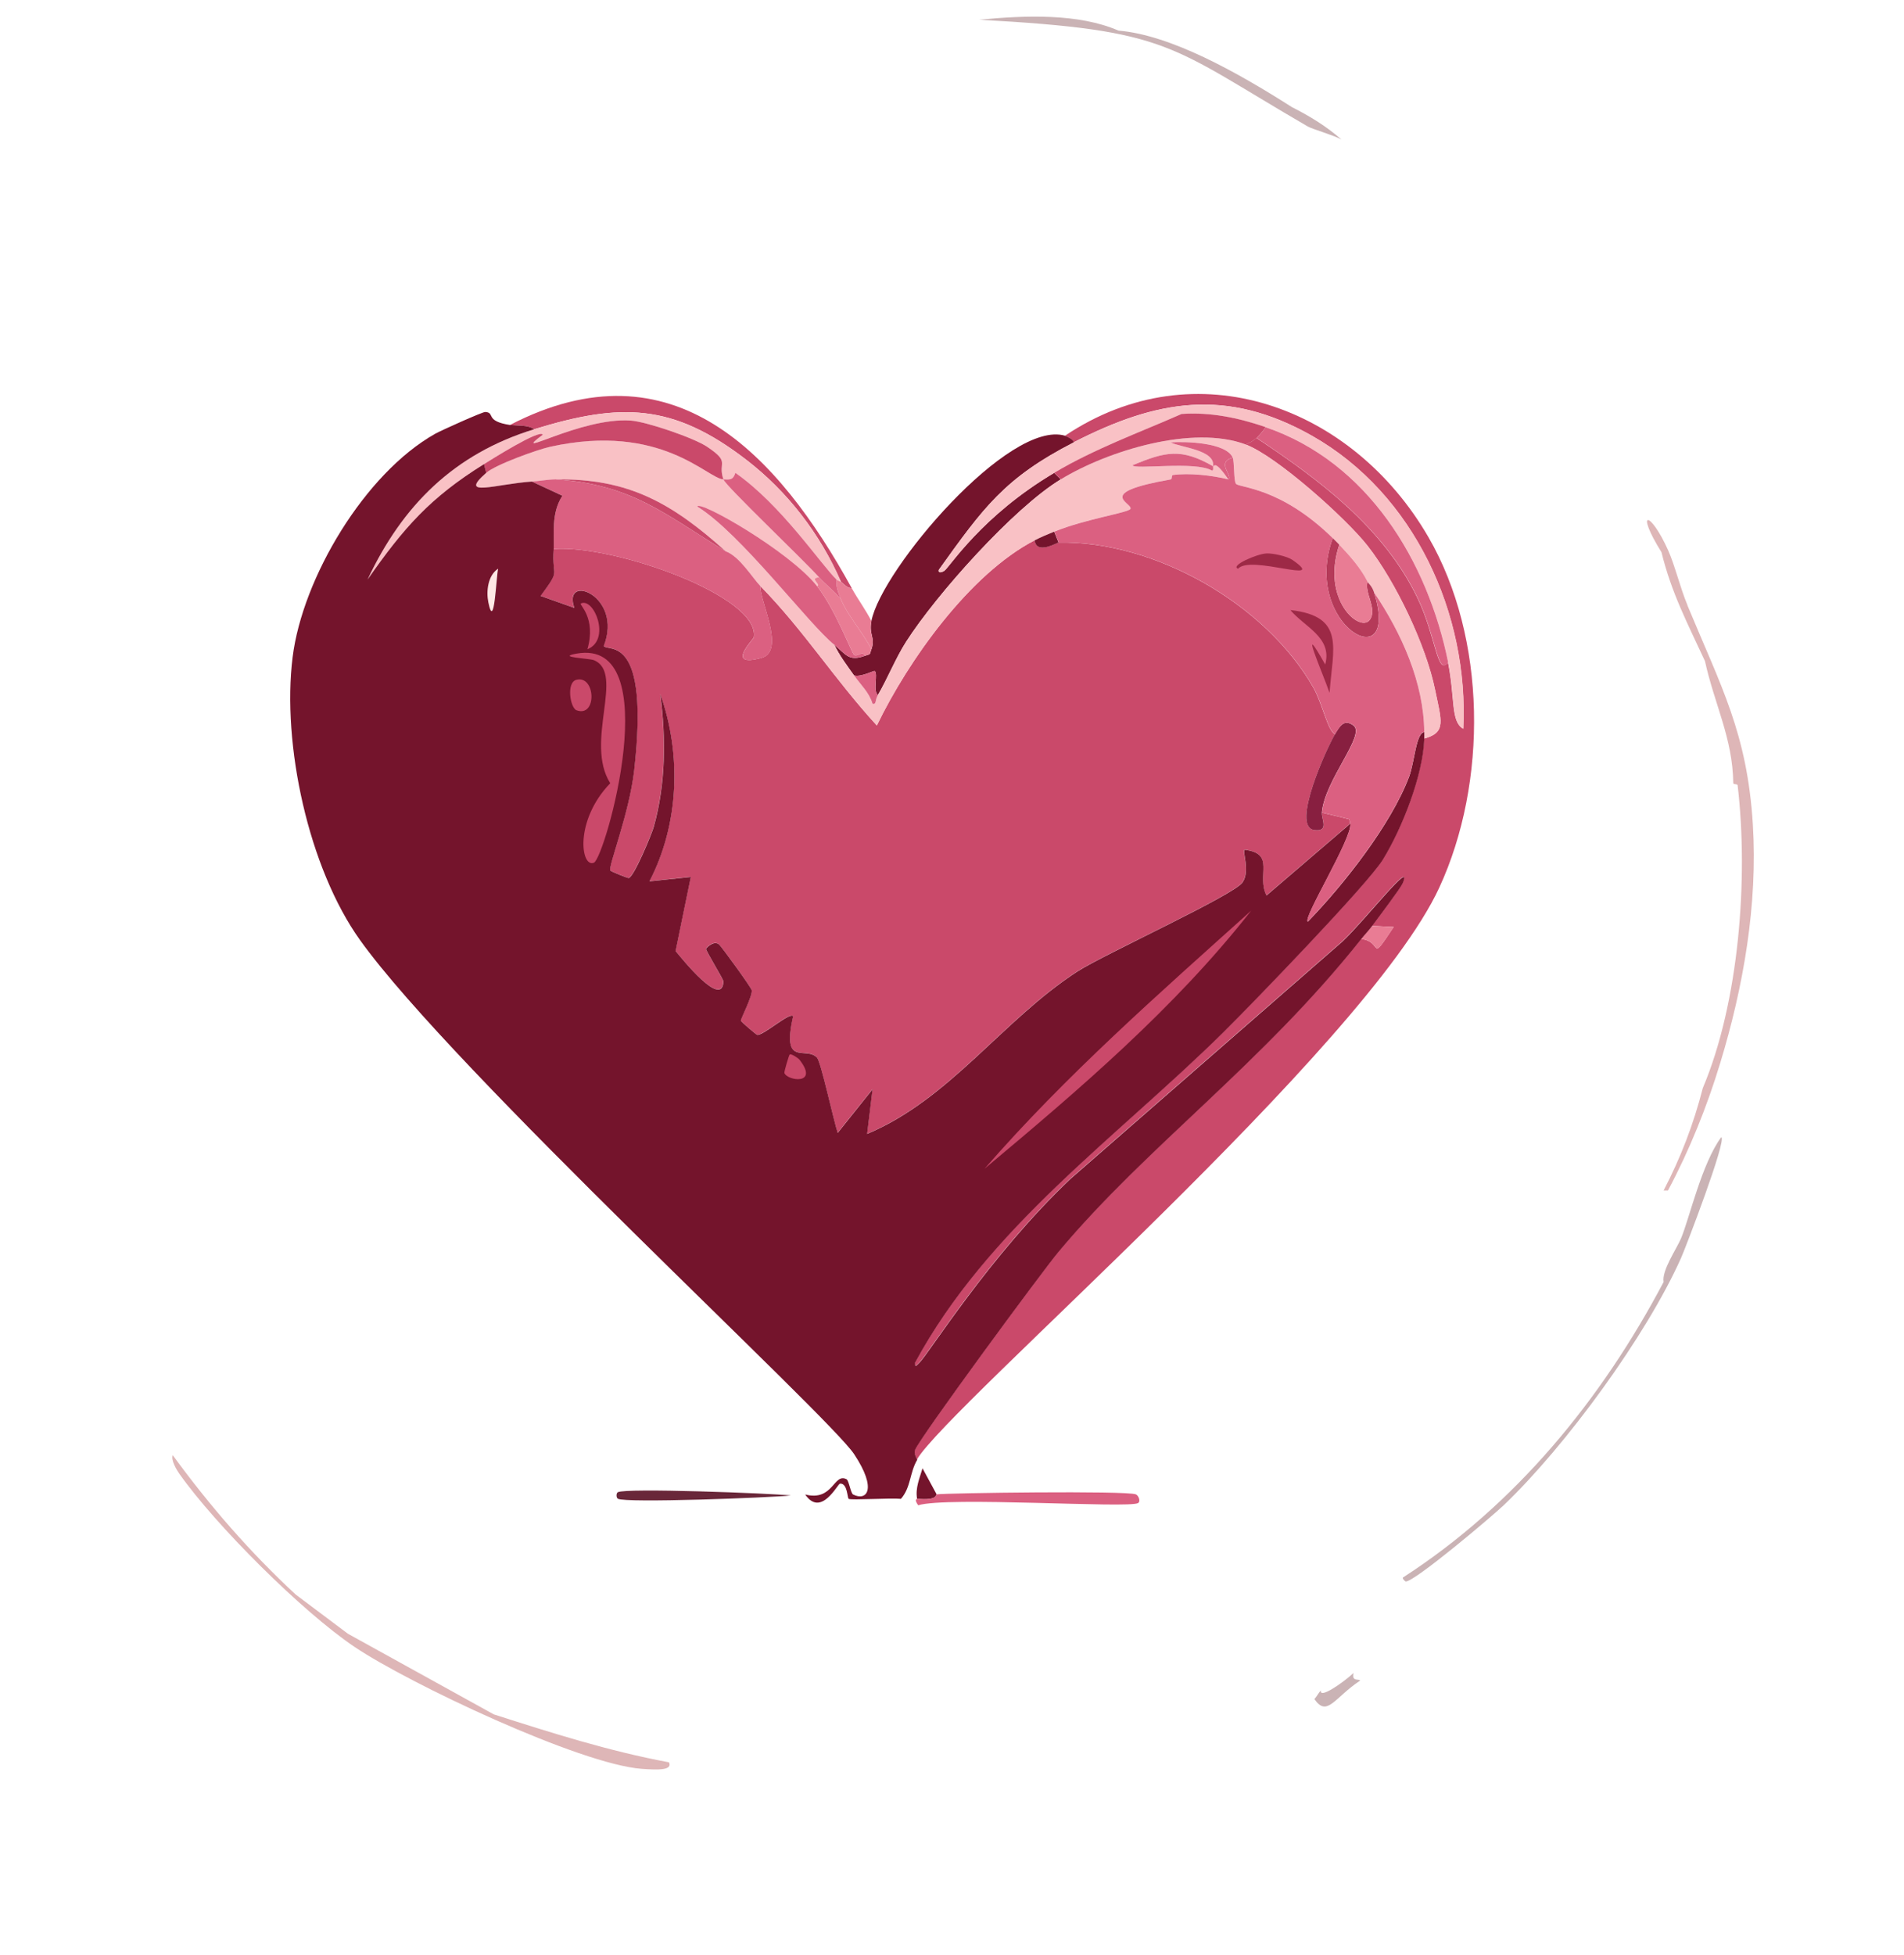 <?xml version="1.0" encoding="UTF-8"?><svg id="Calque_1" xmlns="http://www.w3.org/2000/svg" viewBox="0 0 410.04 420.82"><defs><style>.cls-1{fill:#ca496a;}.cls-1,.cls-2,.cls-3,.cls-4,.cls-5,.cls-6,.cls-7,.cls-8,.cls-9,.cls-10,.cls-11,.cls-12{stroke-width:0px;}.cls-2{fill:#692739;}.cls-3{fill:#deb6b7;}.cls-4{fill:#881f40;}.cls-5{fill:#e97c94;}.cls-6{fill:#f9c1c5;}.cls-7{fill:#cab3b5;}.cls-8{fill:#74142c;}.cls-9{fill:#db6081;}.cls-10{fill:#9d2946;}.cls-11{fill:#ffe8e5;}.cls-12{fill:#b53a59;}</style></defs><path class="cls-7" d="m283.06,365.78c.52-.55.85-1.3,1.41-1.88-.42,1.95,4.8-1.67,7.03-3.75-.5,1.96,1.23,1.19,1.41,1.64-5.56,3.69-7.09,7.96-9.84,3.99Z"/><path class="cls-3" d="m363.43,130.39c7.22,17.42,12.85,27.45,14.06,47.12,1.06,17.21-2.03,34.93-7.03,51.34-2.88,9.47-6.6,18.72-11.25,27.43h-.94c3.69-7.09,6.42-14.18,8.44-22.04,7.84-18.52,9.85-45.34,7.5-65.18-.04-.37-.89-.1-.94-.47-.11-9.64-4.08-17.06-6.09-26.26-3.82-8.27-7.19-14.62-9.37-23.45-5.77-9.28-2.45-9.05,1.41-.47,1.51,3.36,2.53,7.89,4.22,11.96Z"/><path class="cls-7" d="m278.12,23.01c3.86,1.94,7.49,4.14,10.78,7.03-1.58-.91-6.28-2.24-7.26-2.81-30.04-17.45-29.33-20.73-70.77-22.98,10.04-.97,21.43-1.38,30,2.34,11.31.96,25.55,8.96,37.26,16.41Z"/><path class="cls-3" d="m144.07,379.38c.84,1.76-2.45,1.66-5.86,1.41-13.31-.98-50.1-18.34-61.87-26.26-11.27-7.59-29.88-26.15-37.73-37.28-.51-.72-1.85-2.89-1.41-3.99,7.92,10.87,16.63,20.88,26.48,30.01q5.62,4.22,11.25,8.44,15.7,8.67,31.4,17.35c12.43,3.98,24.86,7.94,37.73,10.32Z"/><path class="cls-7" d="m370.69,244.81c1.23.6-7.73,23.93-8.67,26.02-7.5,16.77-24.84,40.49-38.2,53.22-2.53,2.41-19.18,16.48-21.09,16.41-.09,0-.97-.75-.47-.94,24.17-15.64,42.65-38.23,56.01-63.54-.44-2.46,2.79-7.11,3.75-9.38,1.78-4.2,4.45-16.11,8.67-21.8Z"/><path class="cls-8" d="m201.72,321.71c-.23.03.28,1.38-4.22.94-.41-2.31.55-4.43,1.17-6.56q1.52,2.81,3.05,5.63Z"/><path class="cls-9" d="m197.5,322.64c4.5.44,3.99-.91,4.22-.94,2.12-.3,40.91-.83,42.89,0,.6.25,1.09,1.52.47,1.88-2.06,1.17-41.1-1.46-47.34.47-.98-1.35-.22-1.34-.23-1.41Z"/><path class="cls-2" d="m133.06,321.24c1.6-.95,32.76.22,37.26.7-4.5.48-35.66,1.66-37.26.7-.38-.23-.38-1.18,0-1.41Z"/><path class="cls-1" d="m197.5,314.2c-.35-.61-.73-1.41-.47-2.11.91-2.47,27.33-38.36,30.93-42.67,19.01-22.71,43.77-40.36,65.15-67.29,4.86.55,1.6,5.57,7.03-2.58l-4.69-.23c1.34-1.77,6.14-8.17,6.56-9.14,2.49-5.7-7.83,7.62-12.89,12.43q-29.29,25.56-58.59,51.11c-17.46,16.52-30.68,37.88-32.58,39.62-.68.63-.92,1.14-.94,0,15.76-29.11,43.24-48.29,66.32-71.04,6.31-6.22,31.17-31.95,34.45-37.28,4.13-6.7,8.66-18.23,8.91-26.02,4.83-1.31,3.74-3.75,2.34-10.55-1.95-9.54-8.49-23.24-14.53-30.95-4.62-5.9-19.62-19.33-26.25-21.8,1.15-.6,1.28-.52,2.34-1.41,13.54,8.98,27.43,19.37,34.68,34.46,4.01,8.34,4.24,16.92,6.56,13.83,1.56,7.67.54,12.77,3.28,14.3,1.23-24.66-10.53-50.59-32.58-63.07-18.38-10.41-33.49-7.75-51.32,1.41-.02-.59-1.51-1.3-1.87-1.41,28.24-18.92,62-6.27,78.27,21.8,12.61,21.75,12.8,52.89,2.34,75.49-15.96,34.51-105.5,111.34-112.49,123.09Z"/><path class="cls-8" d="m229.38,93.82c.37.11,1.85.82,1.87,1.41-14.93,7.67-19.47,14.06-29.06,27.43-.24,1,1.03.34,1.17.23,1.28-.95,7.98-11.77,23.67-21.1l1.41,1.41c-10.17,6.18-26.78,24.78-33.28,34.93-2.3,3.59-3.93,7.78-6.09,11.49-1.15-.84.08-4.59-.7-5.16-.19-.13-3.02,1.39-4.45.94-1.47-2.08-3.12-4.25-4.22-6.56,2.44,1.96,3.04,3.65,6.56,2.34,1.34-.5.91.01,1.41-1.41.9-2.59-.6-3,0-6.1,2.16-11.09,29.68-43.49,41.72-39.86Z"/><path class="cls-1" d="m183.44,126.64c-.96,0-1.66-.86-2.34-1.41-4.45-10.27-11.52-19.44-20.39-26.26-15.85-12.19-27.05-12.29-45.7-6.56-1.26-.99-3.79-.73-5.16-.94,35.1-18.14,57.7,6.27,73.59,35.17Z"/><path class="cls-5" d="m181.1,125.24c.68.54,1.39,1.4,2.34,1.41,1.28,2.32,3,4.64,4.22,7.03-.6,3.1.9,3.5,0,6.1-1.83-3.69-4.99-7-6.56-10.78-.55-1.32-1.13-2.73-.94-4.22.07.07.81.37.94.47Z"/><path class="cls-1" d="m227.97,116.8c20.71-.39,44.55,13.19,54.84,31.18,1.99,3.49,3.09,9.33,4.69,10.08-1.62,2.67-9.6,19.97-4.45,20.63,3.27.42,1.52-2.35,1.64-3.75q2.93.7,5.86,1.41l.23.94q-9.02,7.74-18.05,15.47c-2.25-4.36,2.04-9.01-4.69-9.85-.59.33,1.23,4.53-.47,7.03-1.88,2.77-29.86,15.49-35.62,19.22-16.05,10.4-27.33,27.41-45.23,34.93q.59-4.81,1.17-9.61-3.75,4.69-7.5,9.38c-.87-2.54-3.61-15.25-4.45-16.18-2.36-2.61-7.71,2.24-5.16-8.91-.58-1.07-6.42,4.19-7.73,3.99-.23-.04-3.47-2.82-3.52-3.05-.06-.34,2.53-5.32,2.34-6.56-.09-.6-6.57-9.46-7.03-9.85-1.15-.97-2.78.76-2.81.94-.07.39,3.77,6.59,3.75,7.03-.3,5.93-9.08-5.08-10.31-6.56q1.64-7.97,3.28-15.94-4.45.47-8.91.94c6.42-12.33,6.94-27.33,2.34-40.33,1.23,9.51,1.2,19.28-1.41,28.6-.43,1.53-4.23,10.74-5.39,11.02-.21.05-3.9-1.43-3.98-1.64-.4-1.03,4.12-12.36,5.16-21.57,3.33-29.54-5.56-25.39-6.56-26.73,4.28-10.93-9.01-15.84-6.33-8.21l-7.26-2.58c4.49-6.13,2.36-3.6,2.81-10.08,12.98-.98,44.51,10.18,43.12,18.99-.07.46-6.28,6.61,1.64,4.45,5.33-1.45-.5-12.51-.23-15.47,9.47,9.68,15.94,20.05,25.08,30.01,6.81-14.07,20-32.6,33.98-39.86.39,3.17,4.85.47,5.16.47Z"/><path class="cls-6" d="m268.28,95.69c6.63,2.47,21.63,15.91,26.25,21.8,6.04,7.71,12.58,21.41,14.53,30.95,1.39,6.8,2.49,9.24-2.34,10.55.01-.47,0-.94,0-1.41-.08-10.63-4.89-21.27-10.78-30.01-.46-1.47-1.19-1.92-1.41-2.34-1.49-2.98-3.84-5.56-6.09-7.97-.49-.52-.9-.92-1.41-1.41-11.3-11.07-20.08-10.79-20.86-11.72-.5-.6-.32-4.74-.7-5.63-1.43-3.3-10.32-3.5-13.36-3.28,2.06,1.12,9.67,1.58,9.14,5.16-6.89-3.96-10.24-3.17-17.34-.23.19,1.05,13.6-.98,17.11,1.17.39-.14.19-.64.23-.94.22.12.26-1.6,3.28,2.81-3.44-.87-8.52-1.43-11.95-.94-.38.05-.09.87-.47.94-16.62,2.93-8.21,5-8.67,6.33-.28.82-9.62,2.15-16.4,4.92-1.31.54-2.97,1.23-4.22,1.88-13.99,7.26-27.17,25.78-33.98,39.86-9.13-9.95-15.61-20.33-25.08-30.01-1.72-1.76-4.45-6.39-7.5-7.5-11.48-10.3-20.85-15.72-36.56-15.47-1.83.03-3.38.35-5.16.47-7.69.51-16.07,3.58-9.84-1.88,2.05-1.79,11-5.01,13.83-5.63,23.91-5.26,33.81,6.89,37.26,7.03.47,1.4,17.14,17.22,20.62,21.1-2.31.09.6,1.59-.47,1.88-5.92-7.48-25.41-18.64-25.78-17.11,9.44,5.82,23.94,25.3,29.53,29.78,1.1,2.31,2.74,4.49,4.22,6.56,1.4,1.97,3.29,3.66,3.98,6.1.91.23.47-.67,1.17-1.88,2.16-3.7,3.8-7.9,6.09-11.49,6.5-10.15,23.11-28.75,33.28-34.93,10.19-6.2,28.39-11.77,39.84-7.5Z"/><path class="cls-9" d="m119.7,103.2c16.45,1.1,23.42,7.5,36.56,15.47,3.05,1.11,5.78,5.74,7.5,7.5-.26,2.97,5.57,14.02.23,15.47-7.92,2.15-1.71-4-1.64-4.45,1.39-8.81-30.14-19.97-43.12-18.99.21-2.99-.64-7.62,1.87-11.49l-6.56-3.05c1.77-.12,3.33-.44,5.16-.47Z"/><path class="cls-6" d="m181.1,125.24c-.13-.1-.86-.4-.94-.47-3.46-3.35-11.87-16.03-21.79-22.98-.51,1.56-1.1,1.47-2.58,1.41-1.28-3.85,1.65-3.57-3.52-7.03-2.84-1.91-13.05-5.38-16.4-5.63-10.79-.8-26.61,8.71-18.98,3.05-.51-1.36-11.45,5.58-12.66,6.33-11.65,7.26-17.24,13.66-25.08,24.85,7.54-16.04,18.72-27.09,35.86-32.35,18.64-5.73,29.85-5.62,45.7,6.56,8.87,6.82,15.94,15.99,20.39,26.26Z"/><path class="cls-1" d="m155.79,103.2c-3.45-.15-13.35-12.29-37.26-7.03-2.83.62-11.78,3.84-13.83,5.63l-.47-1.88c1.21-.75,12.15-7.69,12.66-6.33-7.62,5.66,8.19-3.85,18.98-3.05,3.36.25,13.56,3.72,16.4,5.63,5.16,3.46,2.23,3.18,3.52,7.03Z"/><path class="cls-5" d="m293.12,202.14c.77-.97,1.6-1.83,2.34-2.81l4.69.23c-5.43,8.15-2.17,3.12-7.03,2.58Z"/><path class="cls-8" d="m109.86,91.47c1.37.21,3.89-.05,5.16.94-17.14,5.27-28.32,16.31-35.86,32.35,7.84-11.2,13.43-17.59,25.08-24.85l.47,1.88c-6.23,5.45,2.15,2.38,9.84,1.88l6.56,3.05c-2.52,3.87-1.67,8.5-1.87,11.49-.45,6.48,1.68,3.95-2.81,10.08l7.26,2.58c-2.69-7.63,10.61-2.72,6.33,8.21,1,1.33,9.89-2.81,6.56,26.73-1.04,9.21-5.56,20.54-5.16,21.57.08.21,3.77,1.69,3.98,1.64,1.16-.28,4.96-9.49,5.39-11.02,2.61-9.32,2.63-19.09,1.41-28.6,4.6,12.99,4.07,28-2.34,40.33q4.45-.47,8.91-.94-1.64,7.97-3.28,15.94c1.23,1.48,10.01,12.5,10.31,6.56.02-.44-3.82-6.64-3.75-7.03.03-.18,1.67-1.9,2.81-.94.46.39,6.94,9.25,7.03,9.85.19,1.24-2.41,6.22-2.34,6.56.04.23,3.29,3.01,3.52,3.05,1.31.2,7.15-5.06,7.73-3.99-2.55,11.15,2.79,6.3,5.16,8.91.84.93,3.58,13.63,4.45,16.18q3.75-4.69,7.5-9.38-.59,4.81-1.17,9.61c17.9-7.52,29.18-24.53,45.23-34.93,5.76-3.73,33.74-16.45,35.62-19.22,1.7-2.51-.12-6.7.47-7.03,6.73.84,2.44,5.49,4.69,9.85q9.02-7.74,18.05-15.47c.46,3.12-10.38,20.54-9.14,21.1,7.75-7.99,17.9-20.88,21.79-31.18,1.17-3.09,1.49-9.49,3.28-9.61,0,.47.01.94,0,1.41-.24,7.79-4.78,19.32-8.91,26.02-3.28,5.33-28.14,31.05-34.45,37.28-23.08,22.75-50.56,41.93-66.32,71.04.02,1.14.26.63.94,0,1.89-1.74,15.12-23.1,32.58-39.62q29.29-25.56,58.59-51.11c5.06-4.81,15.38-18.13,12.89-12.43-.43.98-5.23,7.37-6.56,9.14-.74.99-1.57,1.84-2.34,2.81-21.38,26.93-46.14,44.58-65.15,67.29-3.61,4.31-30.02,40.2-30.93,42.67-.26.7.12,1.5.47,2.11-1.67,2.8-1.33,5.93-3.52,8.44-2.11-.23-10.72.32-11.25,0-.32-.19-.23-3.4-1.87-3.28-.51.04-4.07,7.35-7.5,2.34,6.09,1.54,6.09-4.73,8.91-3.28.5.26.9,3.03,1.41,3.28,2.91,1.48,5.27-1.06.23-8.67-5.59-8.45-86.19-82.46-106.4-110.66-11.12-15.52-16.88-42.22-14.53-60.96,2.14-17.06,15.54-39.53,30.7-48.06,1.2-.68,10.19-4.72,10.78-4.69,2.25.13-.24,1.96,5.39,2.81Z"/><path class="cls-1" d="m269.45,196.04c-16.45,20.97-37,38.48-57.42,55.56,17.5-20.12,37.62-37.76,57.42-55.56Z"/><path class="cls-1" d="m124.15,140.71c19.59-3.49,6.17,44,3.75,45.01-2.82,1.19-4.26-9.04,3.52-17.11-5.62-8.9,3.24-23.69-3.52-26.49-.98-.41-8.25-.61-3.75-1.41Z"/><path class="cls-1" d="m124.15,146.34c4.15-1.03,4.46,8.22,0,6.56-1.35-.5-2.25-6.01,0-6.56Z"/><path class="cls-1" d="m125.09,129.92c2.83-1.39,6.55,7.82,1.41,9.85,1.96-6.81-1.87-9.62-1.41-9.85Z"/><path class="cls-1" d="m170.09,226.99c.35-.17,1.81.78,2.11,1.17,4.27,5.51-2.71,4.53-3.28,2.81-.07-.2.98-3.9,1.17-3.99Z"/><path class="cls-11" d="m107.28,122.42c-.44,1.89-.81,13.63-2.11,7.27-.49-2.4-.12-5.82,2.11-7.27Z"/><path class="cls-6" d="m311.87,142.58c-4.43-21.81-17.33-43.15-39.37-50.64-5.88-2-11.77-3.25-18.05-2.81-9.21,4.05-18.75,7.5-27.42,12.66-15.69,9.33-22.39,20.15-23.67,21.1-.14.1-1.41.76-1.17-.23,9.59-13.37,14.13-19.76,29.06-27.43,17.83-9.16,32.94-11.81,51.32-1.41,22.05,12.48,33.81,38.41,32.58,63.07-2.74-1.53-1.72-6.63-3.28-14.3Z"/><path class="cls-9" d="m311.87,142.58c-2.32,3.09-2.55-5.5-6.56-13.83-7.25-15.09-21.14-25.48-34.68-34.46.12-.1,1.86-1.97,1.87-2.34,22.04,7.49,34.94,28.83,39.37,50.64Z"/><path class="cls-1" d="m272.5,91.94c-.02.37-1.76,2.25-1.87,2.34-1.06.89-1.19.81-2.34,1.41-11.45-4.27-29.65,1.31-39.84,7.5l-1.41-1.41c8.67-5.16,18.21-8.61,27.42-12.66,6.27-.43,12.16.81,18.05,2.81Z"/><path class="cls-9" d="m175.94,126.17c3.96,5,7.38,14.17,7.97,14.77.66.66,1.83-1.06,2.34.23-3.52,1.3-4.12-.39-6.56-2.34-5.59-4.48-20.09-23.95-29.53-29.78.37-1.52,19.86,9.64,25.78,17.11Z"/><path class="cls-5" d="m176.41,124.3c1.42,1.59,3.32,2.99,4.69,4.69,1.57,3.78,4.73,7.09,6.56,10.78-.5,1.42-.06.91-1.41,1.41-.51-1.3-1.69.43-2.34-.23-.59-.6-4.01-9.77-7.97-14.77,1.07-.28-1.84-1.78.47-1.88Z"/><path class="cls-9" d="m189.07,149.62c-.71,1.21-.26,2.1-1.17,1.88-.7-2.43-2.59-4.13-3.98-6.1,1.43.45,4.27-1.07,4.45-.94.78.56-.45,4.32.7,5.16Z"/><path class="cls-9" d="m180.16,124.77c-.19,1.49.39,2.9.94,4.22-1.37-1.7-3.26-3.1-4.69-4.69-3.48-3.88-20.16-19.7-20.62-21.1,1.48.06,2.06.15,2.58-1.41,9.92,6.94,18.33,19.62,21.79,22.98Z"/><path class="cls-4" d="m284.68,174.94c-.12,1.4,1.63,4.17-1.64,3.75-5.15-.66,2.83-17.96,4.45-20.63.94-1.55,1.9-3.43,3.98-1.88,2.72,2.02-6.2,11.72-6.8,18.76Z"/><path class="cls-8" d="m227.97,116.8c-.31,0-4.76,2.7-5.16-.47,1.24-.65,2.91-1.34,4.22-1.88l.94,2.34Z"/><path class="cls-12" d="m288.43,117.26c-3.98,11.92,4.48,19.02,6.56,16.18,1.69-2.31-1.23-5.87-.47-8.21.21.43.95.87,1.41,2.34,5.83,18.84-15.78,7.07-8.91-11.72.5.49.92.88,1.41,1.41Z"/><path class="cls-9" d="m265.47,98.51c-3.71,1.03.19,4.04-.94,4.69-3.02-4.42-3.06-2.69-3.28-2.81.53-3.58-7.07-4.04-9.14-5.16,3.04-.22,11.92-.02,13.36,3.28Z"/><path class="cls-9" d="m265.47,98.51c.38.88.2,5.03.7,5.63.78.93,9.56.65,20.86,11.72-6.87,18.79,14.74,30.56,8.91,11.72,5.89,8.74,10.7,19.38,10.78,30.01-1.79.12-2.11,6.52-3.28,9.61-3.9,10.3-14.05,23.19-21.79,31.18-1.24-.57,9.6-17.99,9.14-21.1l-.23-.94q-2.93-.7-5.86-1.41c.6-7.04,9.52-16.73,6.8-18.76-2.09-1.55-3.04.32-3.98,1.88-1.6-.75-2.69-6.59-4.69-10.08-10.29-17.99-34.13-31.57-54.84-31.18l-.94-2.34c6.79-2.77,16.12-4.1,16.4-4.92.46-1.33-7.95-3.4,8.67-6.33.38-.07.09-.88.47-.94,3.43-.49,8.51.07,11.95.94,1.13-.65-2.77-3.66.94-4.69Z"/><path class="cls-10" d="m277.89,131.33c11.96,1.33,9.13,8.23,8.44,17.82-1.56-4.46-6.99-16.85-.94-6.1,1.61-5.84-4.5-8.1-7.5-11.72Z"/><path class="cls-10" d="m272.73,119.14c1.42-.06,4.5.62,5.62,1.41,7.93,5.52-9.02-1.21-11.72,1.88-1.81-.64,4.08-3.2,6.09-3.28Z"/><path class="cls-5" d="m294.53,125.24c-.76,2.33,2.16,5.9.47,8.21-2.08,2.85-10.54-4.25-6.56-16.18,2.26,2.41,4.6,4.99,6.09,7.97Z"/><path class="cls-1" d="m156.26,118.67c-13.14-7.98-20.11-14.38-36.56-15.47,15.71-.24,25.08,5.17,36.56,15.47Z"/><path class="cls-9" d="m261.25,100.38c-.04.3.16.8-.23.94-3.51-2.15-16.92-.12-17.11-1.17,7.11-2.94,10.45-3.72,17.34.23Z"/></svg>